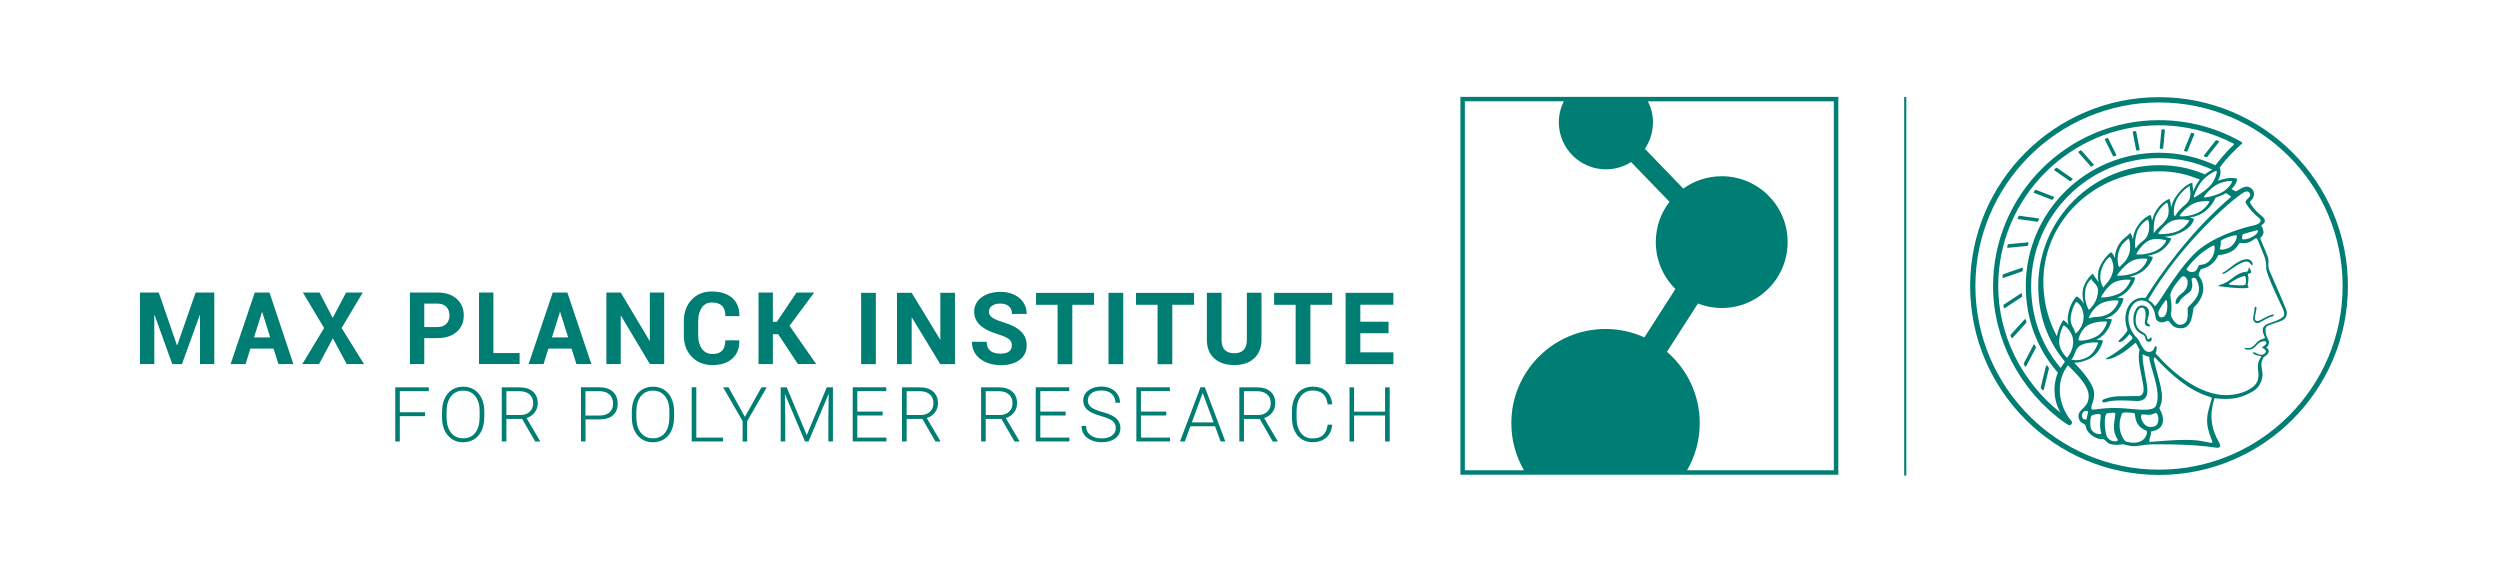 <?xml version="1.0" encoding="utf-8"?>
<!-- Generator: Adobe Illustrator 24.3.0, SVG Export Plug-In . SVG Version: 6.00 Build 0)  -->
<svg version="1.1" id="Abstand_Bildmarke-Schriftzug"
	 xmlns="http://www.w3.org/2000/svg" xmlns:xlink="http://www.w3.org/1999/xlink" x="0px" y="0px" viewBox="0 0 416.37 94.96"
	 style="enable-background:new 0 0 416.37 94.96;" xml:space="preserve">
<style type="text/css">
	.st0{display:none;}
	.st1{display:inline;}
	.st2{fill:none;stroke:#009FE3;stroke-width:0.2;stroke-miterlimit:10;}
	.st3{fill:none;stroke:#009FE3;stroke-width:0.2;stroke-miterlimit:10;stroke-dasharray:5.012,2.005;}
	.st4{fill:#007E73;}
</style>
<g class="st0">
	<g class="st1">
		<g>
			<line class="st2" x1="225.62" y1="5.73" x2="225.62" y2="8.23"/>
			<line class="st3" x1="225.62" y1="10.24" x2="225.62" y2="86.42"/>
			<line class="st2" x1="225.62" y1="87.42" x2="225.62" y2="89.92"/>
		</g>
	</g>
	<g class="st1">
		<g>
			<line class="st2" x1="215.1" y1="5.73" x2="215.1" y2="8.23"/>
			<line class="st3" x1="215.1" y1="10.24" x2="215.1" y2="86.42"/>
			<line class="st2" x1="215.1" y1="87.42" x2="215.1" y2="89.92"/>
		</g>
	</g>
	<g class="st1">
		<rect x="215.1" y="5.65" class="st2" width="10.5" height="10.5"/>
		<line class="st2" x1="215.14" y1="5.68" x2="225.65" y2="16.18"/>
		<line class="st2" x1="225.65" y1="5.67" x2="215.14" y2="16.18"/>
	</g>
</g>
<g>
	<path class="st4" d="M359.58,16.18c-17.35,0-31.46,14.11-31.46,31.46c0,17.35,14.11,31.46,31.46,31.46
		c17.35,0,31.46-14.11,31.46-31.46C391.05,30.29,376.93,16.18,359.58,16.18z M359.58,78.22C342.72,78.22,329,64.5,329,47.64
		c0-16.86,13.72-30.58,30.58-30.58c16.86,0,30.58,13.72,30.58,30.58C390.17,64.5,376.45,78.22,359.58,78.22z"/>
	<path class="st4" d="M378.04,45.23c-0.44-0.91-0.14-1.51-0.27-2.17c-0.1-0.49-0.83-2.11-1.29-3.23c-0.22-0.53,1.13-0.4,0.13-2.3
		c-0.03-0.06,1.38-0.58-0.03-1.65c-0.79-0.6-1.35-1.34-1.78-2c-0.06-0.09-0.12-0.27,0.01-0.39c0.8-0.71,0.81-1.73-0.05-2.25
		c-0.63-0.38-1.34,0.01-2,0.43c-0.22,0.14-0.33,0.23-0.55,0.14c-0.12-0.05-0.34-0.2-0.54-0.34c0.81-0.79,0.97-1.57,0.91-1.69
		c-0.04-0.09-1.38-0.39-3.04,0.3c-0.04-0.02-0.08-0.04-0.12-0.06c0.68-1.18,0.3-2.01,0.25-2.07c0,0,0,0,0,0
		c1.24-1.73,2.48-2.89,3.69-4c0,0,0.03-0.03,0.03-0.03c0.08-0.08,0.11-0.17-0.04-0.26c-0.13-0.08-0.16-0.1-0.32-0.18
		c-4.08-2.27-8.74-3.47-13.44-3.47c-15.25,0-27.65,12.41-27.65,27.65c0,8.83,4.48,17.36,11.81,22.65c0.49,0.35,0.83,0.49,0.83,0.49
		c0.12,0.04,0.25,0.04,0.32-0.06l0.11-0.14c0.07-0.09,0.1-0.18,0.1-0.25c0-0.2-0.29-0.38-0.63-0.89c-0.99-1.47-1.43-3.14-1.43-4.54
		c0-1.53,0.47-2.92,1.36-4.08c1.1,1.15,3.51,3.26,3.46,5.19c-0.06,2.16-2.08,2.05-1.64,3.67c0.27,1.02,1.03,0.6,1.17,1.37
		c0.23,1.34,2.02,2.19,2.81,2.07c0.19-0.03,0.35,0.13,0.73,0.51c0.53,0.54,1.85,0.47,2.43,0.36c0.55-0.1,1.25,0.41,2.41,0.28
		c1.45-0.16,1.82-0.27,2.44-0.28c1.05-0.02,6.75-0.1,10.81,0.54c0.7,0.11,0.92-0.21,0.61-0.75c-1.47-2.56-1.67-4.73-0.83-7.47
		c1.5,0.1,3.65,0.51,6.49-1.2c1.01-0.6,1.57-1.89,1.52-2.85c-0.03-0.62-0.3-1.41-0.14-2.02c0.22-0.82,0.38-0.8,0.61-0.96
		c1.08-0.76,0.3-1.37,0.13-1.43c0.33-0.13,0.69-0.84,0.31-1.37c-0.19-0.21-0.78-1.86-0.1-2.21c0.73-0.37,1.57-0.53,2.42-0.9
		c0.58-0.24,1.04-0.92,0.71-1.82C380.33,50.45,378.11,45.37,378.04,45.23z M347.51,69.85c-0.21,0.04-0.89,0.07-0.74-0.82
		c0.09-0.55,0.69-0.78,1-0.47C347.71,68.99,347.56,69.41,347.51,69.85z M373.58,32.11c0.36-0.23,0.74-0.32,0.97-0.1
		c0.79,0.78-0.85,1.21-0.51,1.81c0.56,0.98,1.45,1.92,2.24,2.52c0.37,0.28,0.42,0.92-0.99,1.22c-1.42,0.29-7.08,1.79-10.07,4.95
		c-3.74,3.96-6.12,9.09-6.44,8.39c-0.33-0.71-1.08-0.83-0.96-1.03C363.19,40.62,371.6,33.35,373.58,32.11z M376.04,38.61
		c-0.31,0.88-2.75,1.67-2.63,1.05c0.05-0.28,0.01-0.65,0.19-0.68c0.27-0.05,1.04-0.32,2.24-0.62
		C375.96,38.32,376.12,38.39,376.04,38.61z M369.86,40.21c-0.06-0.36,2.56-1.24,2.65-0.98c0.17,0.48-0.54,1.77-1.42,2.1
		c-1,0.37-1.41,0.26-1.37,0.12C369.79,41.18,369.92,40.54,369.86,40.21z M363.78,53.88c-1.21,0.74-1.86-0.67-2.03-0.92
		c-0.07-0.11-0.27-0.42-0.16-0.95c0.08-0.42,0.15-0.99-0.12-2.79c-0.12-0.79,1.52-2.76,1.89-3.1c0.38-0.36,0.94,0.18,0.98,0.76
		c0.07,1.1-0.55,1.68-1.18,2.15c-0.78,0.58-0.92,1.33-0.78,1.53c0.06,0.08,0.41,0.08,0.56-0.25c0.47-0.99,1.8-1.49,2.01-2.02
		c0.33-0.81,0.09-1.34,0.06-1.68c-0.03-0.3,0.26-0.37,0.48-0.34c0.28,0.04,0.41,0.43,0.55,0.8c0.86,2.25-1.31,3.61-1.66,4.14
		C364.22,51.47,364.71,53.3,363.78,53.88z M365.6,45.16c-0.65,0.44-1.58-0.16-1.39-0.42c1.2-1.71,2.8-2.9,3.44-3.3
		c1.03-0.64,1.14-0.68,1.19-0.32c0.03,0.22,0.04,1.34-0.79,2.25c-0.69,0.75-1.38,0.69-1.73,0.77
		C366.08,44.18,366.09,44.82,365.6,45.16z M359.82,52.83c-0.3-0.07-0.41-0.64-0.35-0.87c0.13-0.51,0.92-1.56,1.2-1.93
		c0.07-0.09,0.21-0.01,0.23,0.1C361.08,51.35,360.9,53.07,359.82,52.83z M369.46,30.62c1.08-0.49,2.13-0.5,2.24-0.48
		c0.25,0.03-0.55,1.44-1.96,2.05c-1.46,0.63-2.55,0.74-2.67,0.68C366.89,32.77,368.31,31.14,369.46,30.62z M344.51,54.07
		c-0.43-0.5-0.83-0.77-0.88-0.74c-0.12,0.08-0.82,1.28-1.06,2.68c-1.36-2.61-2.12-5.24-2.24-8.37
		c-0.42-10.61,8.47-19.15,19.31-19.11c2.47,0.01,4.51,0.47,6.73,1.37c-0.5,0.62-0.86,1.37-1.1,1.99c-0.01-0.58-0.16-1.02-0.12-1.38
		c0.03-0.22-1.54,0.27-2.92,2.47c-0.32,0.51-0.52,1.08-0.65,1.6c-0.03-0.83-0.22-1.47-0.28-1.46c-0.14,0.04-1.73,0.69-2.55,2.63
		c-0.14,0.34-0.25,0.69-0.33,1.03c-0.07-0.59-0.22-0.98-0.27-0.98c-0.1,0-1.76,0.69-2.58,2.67c-0.19,0.46-0.29,0.93-0.34,1.37
		c-0.15-0.69-0.41-1.12-0.5-1.01c-0.57,0.73-1.69,1.05-2.29,2.88c-0.14,0.43-0.2,0.86-0.2,1.26c-0.25-0.62-0.59-0.98-0.67-0.96
		c-0.16,0.03-1.85,1.64-2.1,3.26c-0.1,0.64-0.05,1.23,0.05,1.73c-0.32-0.52-0.75-0.9-0.93-1.44c-0.27,0.14-1.7,1.49-1.74,3.21
		c-0.02,0.67,0.08,1.3,0.22,1.83c-0.48-0.86-1.15-1.27-1.23-1.22c-0.12,0.08-1.19,1.23-1.44,3.31
		C344.33,53.18,344.39,53.64,344.51,54.07z M366.7,30.19c0.85-1.01,2.3-1.82,2.46-1.72c0.17,0.1-0.24,1.66-1.18,2.58
		c-0.94,0.93-2.4,1.83-2.57,1.82C365.25,32.86,365.94,31.1,366.7,30.19z M363.94,34.1c-0.83,0.67-1.2,1.12-1.69,1.9
		c-0.16,0.27-0.57-1.49,0.51-3.18c0.66-1.03,1.97-1.96,1.94-1.84C364.61,31.4,365.34,32.96,363.94,34.1z M360.9,36.35
		c-1.01,1.51-1.07,0.99-2.18,2.47c-0.06,0.08-0.08-1.93,0.31-2.81c0.62-1.4,1.71-2.22,1.87-2.25
		C361.06,33.73,361.46,35.51,360.9,36.35z M357.58,39.37c-0.52,0.91-1,0.7-1.86,1.99c-0.1,0.14-0.33-1.07,0.19-2.7
		c0.4-1.26,1.64-2.04,1.77-2.08C357.89,36.54,358.2,38.29,357.58,39.37z M354.49,42.57c-0.53,1.16-0.87,1.19-1.49,1.91
		c-0.11,0.12-0.57-1.1-0.12-2.64c0.36-1.23,1.18-1.68,1.58-2.1C354.62,39.58,355.06,41.34,354.49,42.57z M351.98,44.55
		c0,0.35-0.04,0.55-0.14,0.9c-0.38,1.3-1.14,1.85-1.56,2.44c-0.17-0.38-0.47-0.93-0.48-1.76c0-1.57,0.95-2.91,1.55-3.34
		C351.58,42.79,351.98,43.74,351.98,44.55z M349.42,48.39c-0.03,1.83-1.18,2.9-1.52,3.24c-0.21-0.36-0.63-1.3-0.66-2.27
		c-0.06-1.89,0.72-2.55,1.06-2.92C348.46,46.98,349.44,47.41,349.42,48.39z M345.8,50.27c0.53,0.27,1.16,1.03,1.22,2.45
		c0.06,1.43-0.96,2.63-1.36,2.82c-0.28-1.09-0.81-1.32-0.8-2.4C344.88,51.96,345.47,50.66,345.8,50.27z M347.98,54.03
		c1.37-0.6,2.87-0.5,2.93-0.45c0.06,0.06-0.44,1.75-1.77,2.46c-1.33,0.71-2.84,0.78-2.97,0.61
		C346.09,56.56,346.61,54.63,347.98,54.03z M347.88,53.01c0.09-0.45,0.9-1.96,2.12-2.51h0c1.23-0.55,2.65-0.51,2.81-0.44
		c0.16,0.07-0.51,1.67-1.74,2.26C349.68,52.99,349.13,52.61,347.88,53.01z M349.93,49.48c0.06-0.14,1.06-1.93,2.23-2.48
		c1.16-0.54,2.57-0.43,2.66-0.4c0.1,0.03-0.53,1.62-1.86,2.28C351.64,49.53,349.88,49.62,349.93,49.48z M352.61,45.9
		c-0.1-0.07,1.32-1.93,2.5-2.47c1.04-0.48,2.4-0.38,2.51-0.3c0.11,0.08-0.55,1.64-1.92,2.24C354.39,45.93,352.7,45.97,352.61,45.9z
		 M355.81,42.35c-0.08-0.04,1-1.88,2.22-2.35c1.16-0.45,2.31-0.04,2.66-0.02c0.28,0.02-0.4,1.35-1.99,1.94
		C357.37,42.42,356.01,42.46,355.81,42.35z M359.41,38.94c0.02-0.09,1.21-1.76,2.44-2.18c1.17-0.4,2.59-0.13,2.74-0.07
		c0.15,0.06-0.83,1.52-2.32,1.97C360.92,39.07,359.39,39.03,359.41,38.94z M363.04,35.99c-0.16-0.11,1.28-1.71,2.45-2.16
		c1.14-0.43,2.38-0.35,2.48-0.3c0.1,0.06-0.75,1.45-2.13,2.01C364.54,36.06,363.2,36.1,363.04,35.99z M343.16,68.72
		c-6.48-5.16-10.36-12.95-10.36-21.08c0-14.76,12.01-26.77,26.78-26.77c4.31,0,8.63,1.08,12.42,3.05c0.08,0.04,0.09,0.14,0.02,0.2
		c-1.11,0.97-2.66,2.88-3.05,3.41c-2.95-1.38-6.1-2.09-9.39-2.09c-12.24,0-22.19,9.95-22.19,22.19c0,5.46,1.85,10.44,5.34,14.44
		c-0.2,0.46-0.56,1.48-0.56,2.83C342.17,66.02,342.38,67.3,343.16,68.72z M343.21,61.27c0,0-0.01,0.01-0.01,0.01
		c-3.22-3.8-4.92-8.5-4.92-13.64c0-11.75,9.56-21.31,21.31-21.31c3.1,0,6.08,0.65,8.87,1.93c-0.37,0.17-0.79,0.42-1.22,0.78
		c-2.45-1.04-4.92-1.53-7.64-1.53c-11.1,0-20.14,9.03-20.14,20.13c0,4.82,1.5,9.05,4.45,12.6
		C343.72,60.49,343.48,60.86,343.21,61.27z M344.27,59.6c-0.39-0.37-1.23-1.3-1.31-2.5c0-0.06-0.01-0.12-0.01-0.17
		c0-1.29,0.57-2.56,0.71-2.7c0.14-0.14,1.6,0.99,1.62,2.62C345.3,58.24,344.65,59.05,344.27,59.6z M346.67,57.44
		c1.16-0.55,2.88-0.42,2.79-0.34c-0.09,0.08-0.55,1.75-1.85,2.41c-1.3,0.65-2.16,0.48-2.63,0.39
		C345.68,59.13,345.53,57.98,346.67,57.44z M348.24,71.36c-0.2-0.79-0.12-1.88,0.15-2.17c0.52-0.25,1.47-0.35,1.49-0.05
		c0.03,0.48-0.33,1.63,0.09,3.06C349.87,72.43,348.57,72.33,348.24,71.36z M348.32,68.05c-0.1-0.59,0.47-1.17,0.46-2.46
		c-0.01-1.59-1.98-3.77-3.31-5.18c0.62,0,1.44-0.15,2.36-0.57c1.98-0.92,2.37-3.02,2.42-3.1c0.03-0.04-0.44-0.13-1.12-0.14
		c0.07-0.04,0.15-0.07,0.22-0.11c1.94-1.04,2.44-3.28,2.35-3.33c-0.04-0.02-0.52-0.1-1.19-0.08c0.19-0.06,0.38-0.13,0.59-0.21
		c2.05-0.81,2.62-3.09,2.55-3.17c-0.03-0.03-0.44-0.11-1.04-0.13c0.18-0.07,0.37-0.15,0.56-0.25c1.87-0.93,2.52-3.02,2.42-3.09
		c-0.04-0.03-0.42-0.1-0.97-0.11c0.42-0.09,0.87-0.23,1.35-0.44c2-0.88,2.65-2.79,2.56-2.88c-0.04-0.03-0.38-0.13-0.89-0.17
		c0.4-0.09,0.84-0.21,1.3-0.37c1.98-0.68,2.78-2.57,2.66-2.58c-0.27-0.02-0.64-0.15-1.11-0.24c0.54-0.03,1.17-0.13,1.96-0.4
		c2.14-0.72,2.9-2.01,2.94-2.57c0-0.04-0.26-0.15-0.67-0.24c0.49-0.09,0.98-0.21,1.39-0.38c2-0.81,2.83-2.77,2.9-2.94
		c0.36-0.12,0.75-0.27,1.16-0.45c0.21-0.09,0.4-0.19,0.58-0.3c0.1,0.07,0.25,0.19,0.49,0.33c0.3,0.19,0.41,0.24,0.26,0.37
		c-6.8,5.8-11.9,13.11-14.12,16.67c-0.06,0.1-0.18,0.08-0.37,0.07c-2.38-0.16-3.73,2.68-2.67,5.34c-0.14,0.54-1.27,1.58-1.35,1.66
		c-0.09,0.08-0.31,0.41,0.07,0.37c0.56-0.05,1.27-0.94,1.61-1.34c0.14,0.18,0.67,0.61,0.41,0.86c-2.02,1.99-4.03,3.06-4.19,3.13
		c-0.76,0.37,1.26,0.63,4.71-2.49c0.2-0.18,0.44,0.72,0.75,1.11c-0.59,1.95,0.87,5.73,0.64,6.91c-0.04,0.21-0.16,0.79-0.85,0.81
		c-3.42,0.07-3.75-0.09-5.49,0.43c-0.81,0.24-0.6,0.77-0.01,0.61c0.67-0.18,1.37-0.45,5.06-0.22c0.9,0.06,1.94-0.18,1.94-1.71
		c0.01-1.38-1.09-5.51-0.72-6.07c0.49,0.37,0.85,0.38,1.03,0.42c-0.05,1.35,2.12,5.69,1.15,8.09c-0.36,0.89-1.93,0.82-4.62,0.56
		C349.9,67.61,348.42,68.6,348.32,68.05z M358.84,71c-1.78,0.62-2.48-1.47-2.19-1.91c0.18-0.27,1.3,0.31,2.18-0.26
		C359.5,68.4,359.87,70.65,358.84,71z M350.76,72.31c-0.25-1.1-0.35-3.01,0.11-3.44c0.09-0.08,1.46-0.28,1.44,0.03
		c-0.11,1.32-0.64,2.79,0.36,4.25C353.04,73.7,351.09,73.78,350.76,72.31z M354.15,73.57c-0.48-0.12-1.8-2.22-0.72-4.73
		c0.11-0.27,1.76-0.1,2.04-0.02c0.28,0.08-0.23,2.05,2.04,2.93C357.73,71.84,357.49,74.39,354.15,73.57z M368.31,66.56
		c-0.77,2.65-1.15,3.71,0,6.58c0.15,0.38,0.27,0.67-0.07,0.61c-2.31-0.4-2.81-0.78-10.08-0.16c-0.52,0.04,0.17-1.01,0.09-1.73
		c0.66-0.09,1.72-0.39,1.95-1.47c0.27-1.31-0.64-2.27-0.54-2.46c1.03-2.01-0.07-4.24-0.94-7.97c-0.08-0.35,0.12-0.5,0.27-0.34
		c4.67,5.05,7.65,6.06,9.25,6.54C368.4,66.21,368.37,66.39,368.31,66.56z M380.25,52.76c-0.98,0.86-2.48,0.93-3.08,1.49
		c-0.32,0.29-0.46,0.74-0.12,1.55c0.2,0.47,0.33,0.52-0.34,0.7c-1.09,0.29-1.24,1.72-2.62,1.46c-0.55-0.1-0.16,0.25,0.04,0.27
		c0.79,0.07,1.11-0.15,1.38-0.41c0.28-0.26,0.65-0.73,1.07-0.89c0.44-0.17,0.88-0.15,0.89,0.17c0.01,0.25-0.55,0.65-0.78,0.76
		c0.28,0.15,1.15,0.59,0.41,1.09c-0.58,0.39-1.37-0.15-1.49-0.22c-0.17-0.1-0.5-0.05-0.39,0.08c0.43,0.52,1.58,0.39,1.37,0.66
		c-1.06,1.42-0.2,2.26-0.52,3.69c-0.33,1.45-2.31,2.25-3.84,2.52c-5.2,0.94-10.26-3.49-13.23-6.82c0.27-0.63,0.24-1.46-0.04-1.17
		c-0.26,0.28-0.21,0.74-0.83,0.9c-1.19,0.3-1.71-1.77-2.08-2.13c-1.45-1.42-2.02-3.43-1.16-5.18c0.87-1.77,2.69-1.42,3.42-0.34
		c0.9,1.33,0.48,2.09,1,2.49c0.72,0.56,1.44,0.06,1.64,0.01c0.55-0.15,0.51,1.3,2.38,1.23c2.01-0.07,1.78-3.2,2.07-3.48
		c2.58-2.52,1.26-4.76,0.79-5.28c-0.13-0.14,0.29-1.06,0.44-1.1c1.52-0.33,2.37-1.3,2.83-2.33c0,0,2.52-0.04,3.41-1.86
		c0.24-0.48,0.98,0.47,2.66-0.85c0.19-0.15,0.37-0.08,0.44,0.1c1.08,2.65,1.53,3.38,1.45,4.73c-0.06,0.98,2.62,6.43,2.82,6.9
		C380.47,52.02,380.51,52.54,380.25,52.76z"/>
	<path class="st4" d="M374.2,43.16c-1.46,0.05-3.17,1.85-3.72,2.1c-0.58,0.26-0.38,0.43-0.04,0.3c0.73-0.27,1.77-1.38,3.2-1.9
		c1.13-0.41,1.06,0.52,1.49,0.47C375.33,44.11,375.05,43.12,374.2,43.16z"/>
	<path class="st4" d="M374.53,44.59c-0.12,0.03,0.13,0.65-0.51,0.69c-1.38,0.08-2.47,1.39-3.31,1.78c-0.84,0.39-1.01,0.38-1.14,0.42
		c-0.11,0.03-0.07,0.17,0.02,0.19c3.51,0.47,4.86,0.34,4.89,0.21c0.06-0.24-0.2-0.36-0.14-0.52c0.13-0.39,0.2-1.13,0.05-1.64
		c-0.06-0.24,0.52-0.08,0.52-0.4C374.91,45.15,374.74,44.54,374.53,44.59z M373.99,47.36c-0.07,0.27-1.63,0.15-2.49,0.07
		c-0.2-0.02-0.54-0.05,0.11-0.44c0.51-0.31,1.22-0.82,2.14-1c0.08-0.01,0.22,0.01,0.26,0.18C374.1,46.61,374.06,47.08,373.99,47.36z
		"/>
	<path class="st4" d="M378.57,52.37c-0.27,0-1.35,0.49-1.76,0.75c-0.23,0.15-1.33,0.83-1.26-0.25c0.03-0.38,0.27-1.31,0.27-1.56
		c-0.01-0.39-0.32-0.23-0.33-0.01c-0.01,0.54-0.12,0.95-0.23,1.58c-0.09,0.54,0.37,1.21,1.1,0.82c0.61-0.32,1.43-0.88,2.16-1.02
		C378.73,52.65,378.76,52.37,378.57,52.37z"/>
	<path class="st4" d="M358.24,56.2c-0.21-0.08-0.15,0.35-0.43,0.3c-0.37-0.06-0.06-0.39-0.54-0.9c-0.24-0.25-0.84-0.36-1.28-1.07
		c-0.7-1.12-0.1-3.61,0.92-3.26c0.57,0.2,0.47,1.52,0.3,2.42c-0.11,0.55,0.75,0.82,0.83,0.63c0.13-0.32-0.32-0.29-0.42-0.59
		c-0.16-0.45,1.05-2.27-0.53-2.8c-1.15-0.38-1.91,1.07-1.77,2.67c0.12,1.35,1.02,1.91,1.53,2.1c0.7,0.26,0.17,1.21,1.11,1.21
		C358.38,56.94,358.46,56.29,358.24,56.2z"/>
	<path class="st4" d="M367.46,26.18c0.05,0.02,0.1,0,0.14-0.04l1.95-2.47c0.05-0.06,0.03-0.16-0.05-0.19
		c-0.11-0.04-0.22-0.09-0.33-0.13c-0.05-0.02-0.11,0-0.14,0.04l-1.96,2.48c-0.05,0.07-0.02,0.16,0.06,0.19
		C367.24,26.1,367.35,26.14,367.46,26.18z"/>
	<path class="st4" d="M363.84,25.18c0.11,0.02,0.22,0.04,0.34,0.07c0.06,0.01,0.12-0.02,0.14-0.07l1.14-2.82
		c0.03-0.07-0.01-0.15-0.09-0.16c-0.13-0.03-0.25-0.05-0.38-0.08c-0.03-0.01-0.07,0.01-0.08,0.04c-0.14,0.36-0.94,2.33-1.16,2.87
		C363.72,25.09,363.77,25.16,363.84,25.18z"/>
	<path class="st4" d="M359.82,24.78c0.11,0,0.23,0,0.34,0.01c0.06,0,0.12-0.05,0.12-0.11l0.28-3c0.01-0.07-0.05-0.13-0.12-0.13
		c-0.11,0-0.23-0.01-0.34-0.01c-0.06,0-0.12,0.05-0.12,0.11l-0.28,3C359.7,24.72,359.75,24.78,359.82,24.78z"/>
	<path class="st4" d="M355.91,25.08c0.11-0.02,0.22-0.04,0.34-0.05c0.07-0.01,0.12-0.08,0.1-0.14l-0.57-2.96
		c-0.01-0.06-0.07-0.11-0.14-0.1c-0.11,0.02-0.23,0.03-0.34,0.05c-0.07,0.01-0.11,0.08-0.1,0.14l0.57,2.95
		C355.79,25.05,355.85,25.09,355.91,25.08z"/>
	<path class="st4" d="M351.92,25.99c0.03,0.05,0.09,0.08,0.15,0.06c0.11-0.04,0.22-0.07,0.32-0.11c0.07-0.02,0.1-0.1,0.07-0.17
		l-1.35-2.72c-0.03-0.06-0.09-0.08-0.15-0.06c-0.11,0.04-0.22,0.08-0.32,0.12c-0.07,0.02-0.1,0.1-0.07,0.17L351.92,25.99z"/>
	<path class="st4" d="M348.2,27.71c0.04,0.04,0.1,0.05,0.15,0.03c0.1-0.06,0.2-0.11,0.3-0.17c0.07-0.04,0.09-0.13,0.03-0.19
		l-2.02-2.31c-0.04-0.04-0.1-0.05-0.15-0.03c-0.1,0.06-0.2,0.12-0.3,0.18c-0.07,0.04-0.08,0.13-0.03,0.19L348.2,27.71z"/>
	<path class="st4" d="M344.73,30.16c0.05,0.03,0.11,0.03,0.15-0.01c0.09-0.08,0.18-0.15,0.27-0.23c0.06-0.05,0.06-0.15-0.01-0.19
		l-2.56-1.78c-0.05-0.03-0.11-0.03-0.15,0.01c-0.09,0.08-0.18,0.16-0.26,0.23c-0.06,0.05-0.05,0.15,0.01,0.19L344.73,30.16z"/>
	<path class="st4" d="M341.71,33.27c0.05,0.02,0.11,0,0.14-0.04c0.07-0.09,0.15-0.18,0.23-0.27c0.05-0.06,0.03-0.16-0.05-0.19
		l-2.94-1.15c-0.05-0.02-0.11,0-0.14,0.04c-0.07,0.09-0.14,0.19-0.22,0.28c-0.05,0.06-0.02,0.16,0.05,0.19L341.71,33.27z"/>
	<path class="st4" d="M336.15,36.49l3.15,0.44c0.05,0.01,0.1-0.02,0.12-0.06c0.06-0.11,0.11-0.21,0.17-0.32
		c0.04-0.07,0-0.17-0.09-0.18l-3.17-0.44c-0.05-0.01-0.1,0.02-0.13,0.07c-0.05,0.11-0.11,0.21-0.16,0.32
		C336.02,36.39,336.07,36.48,336.15,36.49z"/>
	<path class="st4" d="M334.43,41.27l3.21-0.31c0.05,0,0.09-0.04,0.1-0.09c0.04-0.12,0.07-0.23,0.11-0.35
		c0.03-0.08-0.04-0.17-0.13-0.16l-3.23,0.31c-0.05,0-0.09,0.04-0.11,0.09c-0.03,0.12-0.06,0.24-0.09,0.35
		C334.28,41.2,334.35,41.27,334.43,41.27z"/>
	<path class="st4" d="M336.87,45.09c0.01-0.12,0.03-0.25,0.04-0.37c0.01-0.09-0.07-0.16-0.16-0.13l-3.13,1.09
		c-0.05,0.02-0.08,0.06-0.08,0.11c-0.01,0.12-0.02,0.25-0.02,0.37c0,0.09,0.08,0.15,0.16,0.12l3.11-1.08
		C336.83,45.17,336.86,45.13,336.87,45.09z"/>
	<path class="st4" d="M336.79,49.36c-0.01-0.13-0.02-0.26-0.03-0.39c-0.01-0.09-0.11-0.15-0.19-0.1l-2.84,1.86
		c-0.04,0.03-0.06,0.07-0.05,0.12c0.02,0.13,0.03,0.25,0.05,0.37c0.01,0.09,0.11,0.13,0.19,0.08l2.81-1.85
		C336.77,49.45,336.79,49.41,336.79,49.36z"/>
	<path class="st4" d="M337.5,53.64c-0.03-0.13-0.07-0.26-0.1-0.39c-0.02-0.1-0.14-0.13-0.21-0.05l-2.31,2.54
		c-0.03,0.03-0.04,0.08-0.03,0.12c0.04,0.12,0.08,0.24,0.13,0.37c0.03,0.09,0.14,0.11,0.21,0.04l2.28-2.51
		C337.5,53.72,337.51,53.68,337.5,53.64z"/>
	<path class="st4" d="M338.68,57.43l-1.63,3.1c-0.02,0.04-0.02,0.08,0,0.12c0.07,0.12,0.14,0.23,0.2,0.35
		c0.05,0.08,0.17,0.08,0.21-0.01l1.61-3.06c0.02-0.03,0.02-0.08,0-0.11c-0.06-0.13-0.13-0.25-0.19-0.38
		C338.85,57.34,338.73,57.34,338.68,57.43z"/>
	<path class="st4" d="M340.97,60.91c-0.06-0.08-0.19-0.06-0.22,0.04l-0.87,3.59c-0.01,0.04,0,0.08,0.03,0.11
		c0.09,0.11,0.18,0.21,0.27,0.31c0.07,0.07,0.19,0.04,0.21-0.05l0.86-3.55c0.01-0.04,0-0.07-0.02-0.1
		C341.14,61.15,341.05,61.03,340.97,60.91z"/>
</g>
<rect x="317.14" y="16.16" class="st4" width="0.35" height="63.05"/>
<g>
	<path class="st4" d="M70.8,69.31h-4.21v4.22h-0.76v-9.02h5.59v0.64h-4.83v3.51h4.21V69.31z"/>
	<path class="st4" d="M80.65,69.51c0,0.83-0.14,1.56-0.43,2.19s-0.7,1.11-1.23,1.45c-0.53,0.34-1.15,0.51-1.85,0.51
		c-1.05,0-1.9-0.38-2.55-1.13s-0.97-1.77-0.97-3.05v-0.93c0-0.82,0.15-1.55,0.44-2.18c0.29-0.63,0.7-1.12,1.24-1.46
		c0.53-0.34,1.15-0.51,1.84-0.51c0.69,0,1.31,0.17,1.84,0.5c0.53,0.33,0.94,0.81,1.23,1.42c0.29,0.61,0.44,1.32,0.45,2.12V69.51z
		 M79.89,68.53c0-1.09-0.25-1.94-0.74-2.55c-0.49-0.62-1.17-0.92-2.02-0.92c-0.84,0-1.51,0.31-2,0.93c-0.5,0.62-0.75,1.48-0.75,2.59
		v0.94c0,1.07,0.25,1.92,0.74,2.54s1.17,0.94,2.02,0.94c0.86,0,1.54-0.31,2.02-0.93c0.48-0.62,0.72-1.48,0.72-2.58V68.53z"/>
	<path class="st4" d="M86.96,69.77h-2.62v3.76h-0.77v-9.02h2.93c0.96,0,1.71,0.23,2.25,0.7c0.54,0.47,0.81,1.12,0.81,1.96
		c0,0.58-0.17,1.09-0.51,1.53s-0.79,0.75-1.36,0.92l2.26,3.84v0.08h-0.81L86.96,69.77z M84.34,69.12h2.34
		c0.64,0,1.16-0.18,1.54-0.55c0.39-0.36,0.58-0.83,0.58-1.41c0-0.64-0.2-1.13-0.61-1.48c-0.41-0.35-0.97-0.53-1.7-0.53h-2.15V69.12z
		"/>
	<path class="st4" d="M97.52,69.85v3.67h-0.76v-9.02h3.07c0.94,0,1.68,0.24,2.22,0.72c0.54,0.48,0.82,1.14,0.82,1.98
		c0,0.85-0.26,1.5-0.78,1.96s-1.28,0.69-2.27,0.69H97.52z M97.52,69.21h2.31c0.74,0,1.3-0.18,1.69-0.53
		c0.39-0.35,0.58-0.84,0.58-1.47c0-0.62-0.19-1.12-0.58-1.49c-0.39-0.37-0.93-0.56-1.65-0.57h-2.36V69.21z"/>
	<path class="st4" d="M112.26,69.51c0,0.83-0.14,1.56-0.43,2.19s-0.7,1.11-1.23,1.45c-0.53,0.34-1.15,0.51-1.85,0.51
		c-1.05,0-1.9-0.38-2.55-1.13s-0.97-1.77-0.97-3.05v-0.93c0-0.82,0.15-1.55,0.44-2.18c0.29-0.63,0.7-1.12,1.24-1.46
		c0.53-0.34,1.15-0.51,1.84-0.51c0.69,0,1.31,0.17,1.84,0.5c0.53,0.33,0.94,0.81,1.23,1.42c0.29,0.61,0.44,1.32,0.45,2.12V69.51z
		 M111.49,68.53c0-1.09-0.25-1.94-0.74-2.55c-0.49-0.62-1.17-0.92-2.02-0.92c-0.84,0-1.51,0.31-2,0.93
		c-0.5,0.62-0.75,1.48-0.75,2.59v0.94c0,1.07,0.25,1.92,0.74,2.54s1.17,0.94,2.02,0.94c0.86,0,1.54-0.31,2.02-0.93
		c0.48-0.62,0.72-1.48,0.72-2.58V68.53z"/>
	<path class="st4" d="M115.96,72.88h4.46v0.64h-5.22v-9.02h0.77V72.88z"/>
	<path class="st4" d="M124.06,69.43l2.76-4.92h0.88l-3.26,5.63v3.4h-0.76v-3.4l-3.25-5.63h0.91L124.06,69.43z"/>
	<path class="st4" d="M131.03,64.51l3.33,7.96l3.34-7.96h1.02v9.02h-0.76V69.6l0.06-4.03l-3.36,7.96h-0.59l-3.35-7.92l0.06,3.97
		v3.95h-0.76v-9.02H131.03z"/>
	<path class="st4" d="M147,69.2h-4.22v3.68h4.85v0.64h-5.61v-9.02h5.58v0.64h-4.82v3.41H147V69.2z"/>
	<path class="st4" d="M153.62,69.77H151v3.76h-0.77v-9.02h2.93c0.96,0,1.71,0.23,2.25,0.7c0.54,0.47,0.81,1.12,0.81,1.96
		c0,0.58-0.17,1.09-0.51,1.53s-0.79,0.75-1.36,0.92l2.26,3.84v0.08h-0.81L153.62,69.77z M151,69.12h2.34c0.64,0,1.16-0.18,1.54-0.55
		c0.39-0.36,0.58-0.83,0.58-1.41c0-0.64-0.2-1.13-0.61-1.48c-0.41-0.35-0.97-0.53-1.7-0.53H151V69.12z"/>
	<path class="st4" d="M166.79,69.77h-2.62v3.76h-0.77v-9.02h2.93c0.96,0,1.71,0.23,2.25,0.7c0.54,0.47,0.81,1.12,0.81,1.96
		c0,0.58-0.17,1.09-0.51,1.53s-0.79,0.75-1.36,0.92l2.26,3.84v0.08h-0.81L166.79,69.77z M164.17,69.12h2.34
		c0.64,0,1.16-0.18,1.54-0.55c0.39-0.36,0.58-0.83,0.58-1.41c0-0.64-0.2-1.13-0.61-1.48c-0.41-0.35-0.97-0.53-1.7-0.53h-2.15V69.12z
		"/>
	<path class="st4" d="M177.48,69.2h-4.22v3.68h4.85v0.64h-5.61v-9.02h5.58v0.64h-4.82v3.41h4.22V69.2z"/>
	<path class="st4" d="M185.83,71.31c0-0.5-0.18-0.89-0.53-1.19c-0.35-0.29-0.99-0.57-1.93-0.83c-0.93-0.26-1.62-0.55-2.04-0.86
		c-0.61-0.44-0.92-1.01-0.92-1.72c0-0.69,0.28-1.25,0.85-1.68c0.57-0.43,1.29-0.65,2.18-0.65c0.6,0,1.13,0.12,1.61,0.35
		c0.47,0.23,0.84,0.55,1.1,0.97c0.26,0.41,0.39,0.87,0.39,1.38h-0.77c0-0.62-0.21-1.11-0.63-1.49c-0.42-0.38-0.99-0.56-1.7-0.56
		c-0.69,0-1.24,0.15-1.65,0.46s-0.61,0.71-0.61,1.21c0,0.46,0.18,0.83,0.55,1.12c0.37,0.29,0.96,0.55,1.77,0.77
		c0.81,0.22,1.42,0.45,1.84,0.69c0.42,0.24,0.73,0.52,0.94,0.85c0.21,0.33,0.32,0.72,0.32,1.17c0,0.71-0.28,1.28-0.85,1.71
		s-1.32,0.64-2.25,0.64c-0.64,0-1.22-0.11-1.75-0.34c-0.53-0.23-0.93-0.54-1.21-0.95c-0.27-0.41-0.41-0.88-0.41-1.41h0.76
		c0,0.64,0.24,1.14,0.71,1.51c0.48,0.37,1.11,0.55,1.9,0.55c0.7,0,1.27-0.16,1.69-0.46C185.62,72.23,185.83,71.82,185.83,71.31z"/>
	<path class="st4" d="M194.24,69.2h-4.22v3.68h4.85v0.64h-5.61v-9.02h5.58v0.64h-4.82v3.41h4.22V69.2z"/>
	<path class="st4" d="M202.36,70.99h-4.1l-0.93,2.53h-0.8l3.41-9.02h0.73l3.41,9.02h-0.79L202.36,70.99z M198.5,70.35h3.62
		l-1.81-4.91L198.5,70.35z"/>
	<path class="st4" d="M209.8,69.77h-2.62v3.76h-0.77v-9.02h2.93c0.96,0,1.71,0.23,2.25,0.7c0.54,0.47,0.81,1.12,0.81,1.96
		c0,0.58-0.17,1.09-0.51,1.53s-0.79,0.75-1.36,0.92l2.26,3.84v0.08h-0.81L209.8,69.77z M207.18,69.12h2.34
		c0.64,0,1.16-0.18,1.54-0.55c0.39-0.36,0.58-0.83,0.58-1.41c0-0.64-0.2-1.13-0.61-1.48c-0.41-0.35-0.97-0.53-1.7-0.53h-2.15V69.12z
		"/>
	<path class="st4" d="M221.89,70.71c-0.1,0.95-0.44,1.68-1.02,2.18c-0.58,0.5-1.34,0.76-2.3,0.76c-0.67,0-1.26-0.17-1.78-0.5
		c-0.51-0.33-0.91-0.81-1.19-1.42s-0.42-1.31-0.43-2.1v-1.17c0-0.8,0.14-1.51,0.42-2.13c0.28-0.62,0.68-1.1,1.21-1.43
		s1.13-0.5,1.82-0.5c0.97,0,1.73,0.26,2.29,0.78s0.88,1.24,0.98,2.16h-0.77c-0.19-1.53-1.02-2.3-2.5-2.3
		c-0.82,0-1.47,0.31-1.95,0.92c-0.49,0.61-0.73,1.46-0.73,2.54v1.1c0,1.04,0.24,1.87,0.71,2.49c0.47,0.62,1.11,0.93,1.92,0.93
		c0.8,0,1.4-0.19,1.8-0.57c0.4-0.38,0.65-0.96,0.75-1.72H221.89z"/>
	<path class="st4" d="M231.45,73.53h-0.77V69.2h-5.16v4.33h-0.76v-9.02h0.76v4.05h5.16v-4.05h0.77V73.53z"/>
</g>
<g>
	<polygon class="st4" points="29.52,57.5 29.47,57.5 26.44,48.72 23.31,48.72 23.31,60.63 25.7,60.63 25.7,52.48 25.75,52.48 
		28.69,60.63 30.31,60.63 33.26,52.49 33.31,52.5 33.31,60.63 35.69,60.63 35.69,48.72 32.58,48.72 	"/>
	<path class="st4" d="M44.88,48.72h-2.45l-4.02,11.91h2.49l0.8-2.57h3.86l0.81,2.57h2.49L44.88,48.72z M42.31,56.19l1.32-4.2h0.05
		l1.32,4.2H42.31z"/>
	<polygon class="st4" points="60.62,60.63 56.89,54.63 60.42,48.72 57.64,48.72 55.41,52.94 53.21,48.72 50.44,48.72 53.98,54.63 
		50.35,60.63 53.14,60.63 55.44,56.34 57.74,60.63 	"/>
	<path class="st4" d="M76.06,49.77c-0.79-0.7-1.86-1.05-3.23-1.05h-4.56v11.91h2.39v-4.32h2.17c1.37,0,2.45-0.35,3.23-1.04
		c0.79-0.69,1.18-1.61,1.18-2.75S76.84,50.47,76.06,49.77z M74.34,53.93c-0.34,0.36-0.85,0.54-1.51,0.54h-2.17v-3.91h2.17
		c0.67,0,1.18,0.19,1.52,0.56c0.34,0.37,0.51,0.85,0.51,1.42C74.86,53.1,74.69,53.57,74.34,53.93z"/>
	<polygon class="st4" points="86.54,58.8 82.17,58.8 82.17,48.72 79.78,48.72 79.78,60.63 86.54,60.63 	"/>
	<path class="st4" d="M92.06,48.72l-4.02,11.91h2.49l0.8-2.57h3.86l0.81,2.57h2.49l-4-11.91H92.06z M91.93,56.19l1.32-4.2h0.05
		l1.32,4.2H91.93z"/>
	<polygon class="st4" points="103.38,52.61 103.43,52.6 108.23,60.63 110.62,60.63 110.62,48.72 108.23,48.72 108.23,56.74 
		108.18,56.75 103.38,48.72 100.99,48.72 100.99,60.63 103.38,60.63 	"/>
	<path class="st4" d="M121.94,49.61c-0.82-0.71-1.95-1.06-3.4-1.06c-1.39,0-2.51,0.46-3.37,1.39c-0.86,0.92-1.28,2.11-1.28,3.56
		v2.36c0,1.46,0.44,2.64,1.32,3.56c0.88,0.92,2.03,1.38,3.46,1.38c1.4,0,2.5-0.36,3.3-1.08c0.8-0.72,1.18-1.71,1.16-2.99l-0.02-0.05
		h-2.31c0,0.77-0.18,1.35-0.53,1.72c-0.35,0.37-0.88,0.56-1.6,0.56c-0.75,0-1.34-0.29-1.76-0.87c-0.42-0.58-0.63-1.32-0.63-2.24
		v-2.38c0-0.91,0.2-1.65,0.6-2.23c0.4-0.58,0.96-0.86,1.67-0.86c0.77,0,1.34,0.19,1.71,0.56c0.37,0.37,0.55,0.94,0.55,1.71h2.32
		l0.02-0.05C123.15,51.32,122.75,50.32,121.94,49.61z"/>
	<polygon class="st4" points="135.61,48.72 132.66,48.72 129.39,53.59 128.72,53.59 128.72,48.72 126.33,48.72 126.33,60.63 
		128.72,60.63 128.72,55.66 129.6,55.66 132.89,60.63 135.93,60.63 131.49,54.26 	"/>
	<path class="st4" d="M145.87,60.65h-2.45V48.77h2.45V60.65z"/>
	<path class="st4" d="M159.05,60.65h-2.45l-4.76-7.82v7.82h-2.45V48.77h2.45l4.77,7.83v-7.83h2.44V60.65z"/>
	<path class="st4" d="M168.52,57.53c0-0.46-0.16-0.82-0.49-1.06c-0.33-0.25-0.91-0.51-1.76-0.78c-0.85-0.27-1.52-0.54-2.01-0.81
		c-1.35-0.73-2.02-1.71-2.02-2.95c0-0.64,0.18-1.21,0.54-1.72c0.36-0.5,0.88-0.9,1.56-1.18c0.68-0.28,1.44-0.42,2.28-0.42
		c0.85,0,1.6,0.15,2.27,0.46c0.66,0.31,1.18,0.74,1.55,1.3c0.37,0.56,0.55,1.2,0.55,1.91h-2.45c0-0.54-0.17-0.97-0.51-1.27
		s-0.82-0.45-1.44-0.45c-0.6,0-1.06,0.13-1.39,0.38s-0.5,0.59-0.5,1c0,0.39,0.19,0.71,0.58,0.97c0.39,0.26,0.96,0.5,1.72,0.73
		c1.39,0.42,2.41,0.94,3.04,1.56c0.64,0.62,0.95,1.39,0.95,2.32c0,1.03-0.39,1.83-1.17,2.42c-0.78,0.58-1.83,0.88-3.14,0.88
		c-0.91,0-1.75-0.17-2.5-0.5c-0.75-0.33-1.32-0.79-1.72-1.37s-0.59-1.26-0.59-2.02h2.46c0,1.31,0.78,1.97,2.35,1.97
		c0.58,0,1.04-0.12,1.36-0.35S168.52,57.96,168.52,57.53z"/>
	<path class="st4" d="M182.23,50.76h-3.64v9.9h-2.45v-9.9h-3.59v-1.98h9.67V50.76z"/>
	<path class="st4" d="M187.07,60.65h-2.45V48.77h2.45V60.65z"/>
	<path class="st4" d="M198.88,50.76h-3.64v9.9h-2.45v-9.9h-3.59v-1.98h9.67V50.76z"/>
	<path class="st4" d="M210.1,48.77v7.82c0,1.3-0.41,2.33-1.22,3.08c-0.81,0.76-1.92,1.13-3.33,1.13c-1.39,0-2.49-0.37-3.3-1.1
		c-0.82-0.73-1.23-1.74-1.25-3.03v-7.91h2.45v7.84c0,0.78,0.19,1.34,0.56,1.7c0.37,0.36,0.89,0.53,1.55,0.53
		c1.38,0,2.08-0.72,2.1-2.17v-7.91H210.1z"/>
	<path class="st4" d="M221.88,50.76h-3.64v9.9h-2.45v-9.9h-3.59v-1.98h9.67V50.76z"/>
	<path class="st4" d="M231.26,55.5h-4.7v3.18h5.51v1.97h-7.96V48.77h7.95v1.98h-5.5v2.83h4.7V55.5z"/>
</g>
<path class="st4" d="M274.06,16.13h-13.2h-17.63v62.94h11.05h26.25h25.64V16.13H274.06z M243.97,78.32V16.87h16.48
	c-0.52,1.05-0.83,2.23-0.83,3.49c0,4.33,3.51,7.84,7.84,7.84c1.54,0,2.97-0.44,4.19-1.21c2,2.07,4.29,4.44,6.4,6.62
	c-1.43,1.85-2.28,4.17-2.28,6.7c0,3.06,1.25,5.83,3.27,7.82l-5.17,8.06c-1.98-0.9-4.16-1.4-6.47-1.4c-8.66,0-15.69,7.02-15.69,15.69
	c0,2.86,0.77,5.53,2.1,7.84H243.97z M305.42,78.32h-24.44c1.34-2.31,2.11-4.98,2.11-7.84c0-4.76-2.12-9.01-5.46-11.89l5.16-8.04
	c1.23,0.48,2.56,0.75,3.96,0.75c6.07,0,10.98-4.92,10.98-10.98c0-6.06-4.91-10.97-10.98-10.97c-2.39,0-4.59,0.76-6.4,2.06l-6.4-6.63
	c0.85-1.25,1.35-2.78,1.35-4.41c0-1.26-0.31-2.44-0.84-3.49h30.96V78.32z"/>
</svg>
